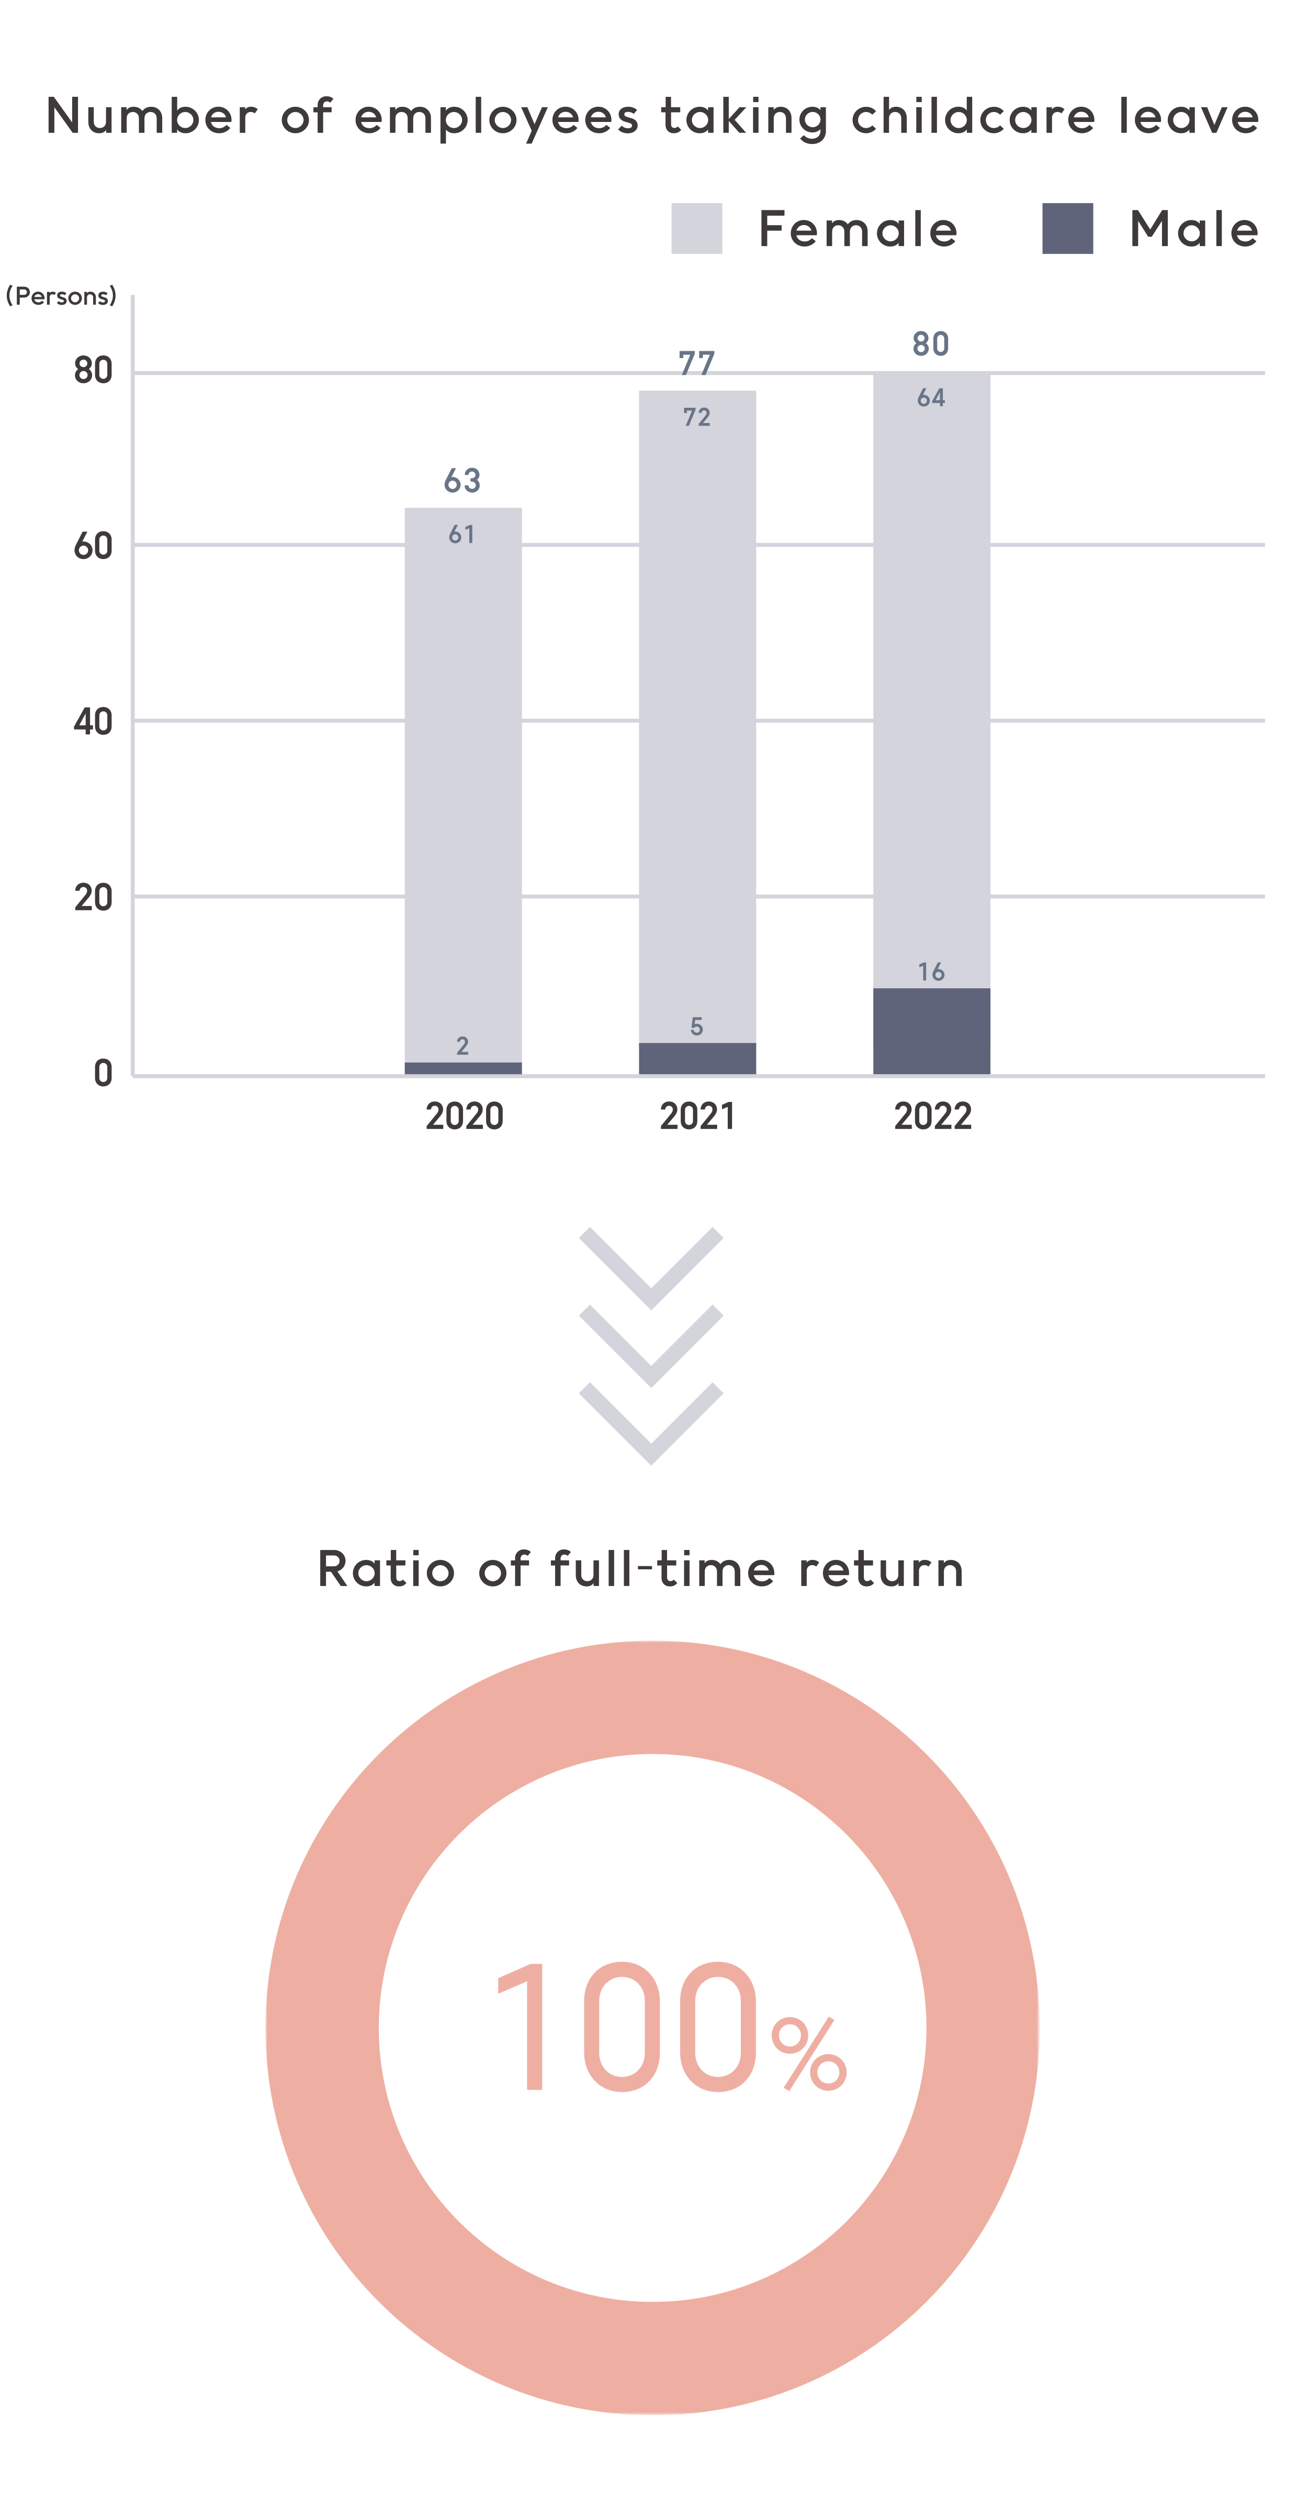 <?xml version="1.0" encoding="utf-8"?>
<!-- Generator: Adobe Illustrator 26.5.0, SVG Export Plug-In . SVG Version: 6.00 Build 0)  -->
<svg version="1.1" id="レイヤー_1" xmlns="http://www.w3.org/2000/svg" xmlns:xlink="http://www.w3.org/1999/xlink" x="0px"
	 y="0px" viewBox="0 0 335 640" style="enable-background:new 0 0 335 640;" xml:space="preserve">
<style type="text/css">
	.st0{fill-rule:evenodd;clip-rule:evenodd;fill:#FFFFFF;}
	.st1{fill-rule:evenodd;clip-rule:evenodd;fill:#D3D4DC;}
	.st2{fill-rule:evenodd;clip-rule:evenodd;fill:#5F647B;}
	.st3{fill:#697487;}
	.st4{fill:#3E3A39;}
	.st5{fill:#D3D4DC;}
	.st6{filter:url(#Adobe_OpacityMaskFilter);}
	.st7{mask:url(#mask-2_00000139973640637145879320000017553426604149069704_);fill-rule:evenodd;clip-rule:evenodd;fill:#EEAFA2;}
	.st8{fill:#EEAFA2;}
</style>
<g id="mobile_H_graph_en_svg">
	<g id="mobile_supply_01_従業員の環境整備" transform="translate(-20, -1572)">
		<g id="img_07_sp" transform="translate(20, 1572)">
			<rect id="Rectangle" class="st0" width="335" height="640"/>
			<g id="Group-9" transform="translate(1, 22)">
				<g id="parental-leave_ja_sp" transform="translate(0, 20)">
					<rect id="Rectangle_00000013154942123696368860000012437977398562332070_" class="st0" width="334" height="260"/>
					<g id="Group-8" transform="translate(0, 30)">
						<g id="Group-4" transform="translate(2, 3.5)">
							
								<rect id="Rectangle_00000177471390262161980050000003905537921973477508_" x="31" y="199.5" class="st1" width="290" height="1"/>
							<rect id="Rectangle-Copy-2" x="31" y="153.5" class="st1" width="290" height="1"/>
							<rect id="Rectangle-Copy-3" x="31" y="63.5" class="st1" width="290" height="1"/>
							<rect id="Rectangle-Copy-7" x="31" y="108.5" class="st1" width="290" height="1"/>
							<rect id="Rectangle-Copy-4" x="31" y="19.5" class="st1" width="290" height="1"/>
							<rect id="Rectangle-Copy" x="30.5" class="st1" width="1" height="200"/>
							<g id="Group-11" transform="translate(100.673, 7.5)">
								<g id="Group-12">
									<g id="Group-6" transform="translate(0, 35)">
										<rect id="Rectangle-Copy-16" x="0" y="12" class="st1" width="30" height="145"/>
										<rect id="Rectangle-Copy-15" x="0" y="154" class="st2" width="30" height="3"/>
										<path id="_x36_3" class="st3" d="M12.24,8.11c1.14,0,2.06-0.91,2.06-2.01s-0.91-2-2.06-2c-0.09,0-0.18,0.02-0.29,0.03
											l1.17-2.28h-1.09l-1.45,2.86c-0.21,0.41-0.4,0.86-0.4,1.38C10.19,7.2,11.11,8.11,12.24,8.11z M12.24,7.17
											c-0.58,0-1.06-0.46-1.06-1.06V6.06c0.02-0.57,0.49-1.02,1.06-1.02c0.58,0,1.06,0.48,1.06,1.06
											C13.3,6.7,12.83,7.17,12.24,7.17z M17.26,8.1c1.05,0,1.93-0.75,1.93-1.86c0-0.62-0.29-1.12-0.71-1.41
											c0.38-0.29,0.65-0.73,0.65-1.27c0-1.04-0.82-1.82-1.9-1.82c-1.07,0-1.87,0.77-1.86,1.85h0.95
											c0.01-0.56,0.42-0.89,0.9-0.89c0.49,0,0.88,0.39,0.88,0.87c0,0.47-0.39,0.86-0.88,0.86h-0.39l0.01,0.83V5.3h0.4
											c0.52,0,0.94,0.42,0.94,0.92c0,0.51-0.42,0.92-0.94,0.92c-0.51,0-0.92-0.34-0.95-0.89h-0.96
											C15.33,7.46,16.3,8.1,17.26,8.1z"/>
										<path id="_x32_" class="st3" d="M16.23,152v-0.71h-1.75l1.24-1.48c0.23-0.28,0.48-0.66,0.48-1.16
											c0-0.76-0.58-1.33-1.41-1.33c-0.77,0-1.37,0.49-1.4,1.37h0.74c0-0.35,0.26-0.64,0.65-0.64c0.38,0,0.64,0.28,0.64,0.63
											c0,0.25-0.11,0.49-0.25,0.66l-1.78,2.17V152H16.23z"/>
										<path id="_x36_1" class="st3" d="M12.93,21.08c0.85,0,1.54-0.68,1.54-1.51c0-0.82-0.68-1.5-1.54-1.5
											c-0.07,0-0.14,0.01-0.22,0.02l0.88-1.71h-0.82l-1.09,2.15c-0.16,0.31-0.3,0.65-0.3,1.04
											C11.39,20.4,12.08,21.08,12.93,21.08z M12.93,20.38c-0.44,0-0.79-0.35-0.79-0.8v-0.03c0.02-0.43,0.37-0.77,0.79-0.77
											c0.44,0,0.79,0.36,0.79,0.8C13.73,20.03,13.37,20.38,12.93,20.38z M17.28,21v-4.61h-0.62l-1.12,0.5v0.74l0.98-0.41V21
											H17.28z"/>
										<path id="_x32_020" class="st4" d="M9.85,171v-1.07H7.23l1.86-2.22c0.35-0.42,0.72-0.99,0.72-1.74c0-1.13-0.86-2-2.12-2
											c-1.15,0-2.05,0.74-2.1,2.06h1.12c0-0.52,0.39-0.96,0.97-0.96c0.57,0,0.96,0.42,0.96,0.95c0,0.37-0.16,0.73-0.38,0.99
											l-2.66,3.26V171H9.85z M12.79,171.12c1.22,0,2.13-0.81,2.13-2.15v-2.84c0-1.31-0.92-2.15-2.13-2.15
											c-1.21,0-2.12,0.81-2.12,2.15v2.84C10.66,170.28,11.58,171.12,12.79,171.12z M12.79,169.99c-0.58,0-1.02-0.45-1.02-1.04
											v-2.81c0-0.6,0.44-1.04,1.02-1.04s1.02,0.44,1.02,1.04v2.81C13.81,169.54,13.36,169.99,12.79,169.99z M20,171v-1.07h-2.62
											l1.86-2.22c0.35-0.42,0.72-0.99,0.72-1.74c0-1.13-0.86-2-2.11-2c-1.15,0-2.05,0.74-2.1,2.06h1.12
											c0-0.52,0.39-0.96,0.97-0.96c0.57,0,0.96,0.42,0.96,0.95c0,0.37-0.16,0.73-0.38,0.99l-2.66,3.26V171H20z M22.94,171.12
											c1.22,0,2.13-0.81,2.13-2.15v-2.84c0-1.31-0.92-2.15-2.13-2.15c-1.21,0-2.12,0.81-2.12,2.15v2.84
											C20.82,170.28,21.73,171.12,22.94,171.12z M22.94,169.99c-0.58,0-1.02-0.45-1.02-1.04v-2.81c0-0.6,0.44-1.04,1.02-1.04
											s1.02,0.44,1.02,1.04v2.81C23.96,169.54,23.52,169.99,22.94,169.99z"/>
									</g>
									<g id="Group-5" transform="translate(60, 5)">
										<rect id="Rectangle-Copy-17" x="0" y="12" class="st1" width="30" height="168"/>
										<rect id="Rectangle-Copy-18" x="0" y="179" class="st2" width="30" height="8"/>
										<path id="_x37_7" class="st3" d="M12.01,8l2.27-5.45v-0.7h-3.9v1.81h0.95V2.81h1.78L10.95,8H12.01z M17.02,8l2.27-5.45
											v-0.7h-3.9v1.81h0.95V2.81h1.78L15.96,8H17.02z"/>
										<path id="_x35_" class="st3" d="M14.8,177.08c0.86,0,1.53-0.64,1.53-1.5c0-0.88-0.7-1.5-1.53-1.5
											c-0.22,0-0.41,0.04-0.57,0.12l0.14-1.09h1.67v-0.71h-2.26l-0.36,2.72h0.71c0.13-0.2,0.38-0.32,0.64-0.32
											c0.43,0,0.79,0.35,0.79,0.79c0,0.43-0.36,0.78-0.78,0.78s-0.73-0.3-0.77-0.71h-0.73
											C13.34,176.54,14.01,177.08,14.8,177.08z"/>
										<path id="_x37_2" class="st3" d="M12.76,21l1.7-4.09v-0.52h-2.93v1.36h0.71v-0.64h1.34L11.96,21H12.76z M18.11,21v-0.71
											h-1.75l1.24-1.48c0.23-0.28,0.48-0.66,0.48-1.16c0-0.76-0.58-1.33-1.41-1.33c-0.77,0-1.37,0.49-1.4,1.37h0.74
											c0-0.35,0.26-0.64,0.65-0.64c0.38,0,0.64,0.28,0.64,0.63c0,0.25-0.11,0.49-0.25,0.66l-1.78,2.17V21H18.11z"/>
										<path id="_x32_021" class="st4" d="M9.85,201v-1.07H7.23l1.86-2.22c0.35-0.42,0.72-0.99,0.72-1.74c0-1.13-0.86-2-2.12-2
											c-1.15,0-2.05,0.74-2.1,2.06h1.12c0-0.52,0.39-0.96,0.97-0.96c0.57,0,0.96,0.42,0.96,0.95c0,0.37-0.16,0.73-0.38,0.99
											l-2.66,3.26V201H9.85z M12.79,201.12c1.22,0,2.13-0.81,2.13-2.15v-2.84c0-1.31-0.92-2.15-2.13-2.15
											c-1.21,0-2.12,0.81-2.12,2.15v2.84C10.66,200.28,11.58,201.12,12.79,201.12z M12.79,199.99c-0.58,0-1.02-0.45-1.02-1.04
											v-2.81c0-0.6,0.44-1.04,1.02-1.04s1.02,0.44,1.02,1.04v2.81C13.81,199.54,13.36,199.99,12.79,199.99z M20,201v-1.07h-2.62
											l1.86-2.22c0.35-0.42,0.72-0.99,0.72-1.74c0-1.13-0.86-2-2.11-2c-1.15,0-2.05,0.74-2.1,2.06h1.12
											c0-0.52,0.39-0.96,0.97-0.96c0.57,0,0.96,0.42,0.96,0.95c0,0.37-0.16,0.73-0.38,0.99l-2.66,3.26V201H20z M23.82,201v-6.91
											H22.9l-1.67,0.76v1.12l1.48-0.62V201H23.82z"/>
									</g>
									<g id="Group-5_00000048489819871823280590000015510784512533856413_" transform="translate(120, 0)">
										
											<rect id="Rectangle-Copy-17_00000004504453980178000310000005900226017956411069_" x="0" y="12" class="st1" width="30" height="173"/>
										
											<rect id="Rectangle-Copy-18_00000183968054404399367890000011999570171116175769_" x="0" y="170" class="st2" width="30" height="22"/>
										<path id="_x38_0" class="st3" d="M12.24,8.1c1.03,0,1.95-0.74,1.95-1.82c0-0.66-0.32-1.14-0.74-1.42
											c0.35-0.27,0.67-0.72,0.67-1.3c0-1.08-0.88-1.82-1.9-1.82s-1.9,0.74-1.9,1.82c0,0.6,0.33,1.04,0.7,1.31
											c-0.41,0.28-0.73,0.75-0.73,1.4C10.29,7.36,11.21,8.1,12.24,8.1z M12.23,4.43c-0.49,0-0.89-0.38-0.89-0.86
											c0-0.48,0.4-0.86,0.89-0.86s0.89,0.38,0.89,0.86C13.12,4.05,12.72,4.43,12.23,4.43z M12.24,7.14
											c-0.52,0-0.94-0.4-0.94-0.91c0-0.5,0.42-0.91,0.94-0.91c0.52,0,0.94,0.41,0.94,0.91C13.18,6.74,12.76,7.14,12.24,7.14z
											 M17.26,8.1c1.08,0,1.9-0.72,1.9-1.91V3.66c0-1.17-0.82-1.91-1.9-1.91c-1.07,0-1.89,0.72-1.89,1.91v2.53
											C15.37,7.36,16.18,8.1,17.26,8.1z M17.26,7.1c-0.51,0-0.9-0.4-0.9-0.93v-2.5c0-0.54,0.39-0.93,0.9-0.93
											c0.51,0,0.9,0.39,0.9,0.93v2.5C18.16,6.7,17.77,7.1,17.26,7.1z"/>
										<path id="_x31_6" class="st3" d="M13.52,168v-4.61H12.9l-1.12,0.5v0.74l0.98-0.41V168H13.52z M16.69,168.08
											c0.85,0,1.54-0.68,1.54-1.51c0-0.82-0.68-1.5-1.54-1.5c-0.07,0-0.14,0.01-0.22,0.02l0.88-1.71h-0.82l-1.09,2.15
											c-0.16,0.31-0.3,0.65-0.3,1.04C15.15,167.4,15.84,168.08,16.69,168.08z M16.69,167.38c-0.44,0-0.79-0.35-0.79-0.8v-0.03
											c0.02-0.43,0.37-0.77,0.79-0.77c0.44,0,0.79,0.36,0.79,0.8C17.48,167.03,17.13,167.38,16.69,167.38z"/>
										<path id="_x36_4" class="st3" d="M12.93,21.08c0.85,0,1.54-0.68,1.54-1.51c0-0.82-0.68-1.5-1.54-1.5
											c-0.07,0-0.14,0.01-0.22,0.02l0.88-1.71h-0.82l-1.09,2.15c-0.16,0.31-0.3,0.65-0.3,1.04
											C11.39,20.4,12.08,21.08,12.93,21.08z M12.93,20.38c-0.44,0-0.79-0.35-0.79-0.8v-0.03c0.02-0.43,0.37-0.77,0.79-0.77
											c0.44,0,0.79,0.36,0.79,0.8C13.73,20.03,13.37,20.38,12.93,20.38z M17.81,21v-0.85h0.5v-0.71h-0.5v-3.05H16.9l-1.82,3.28
											v0.49h1.99V21H17.81z M17.06,19.45h-1.09l1.09-2.03V19.45z"/>
										<path id="_x32_022" class="st4" d="M9.85,206v-1.07H7.23l1.86-2.22c0.35-0.42,0.72-0.99,0.72-1.74c0-1.13-0.86-2-2.12-2
											c-1.15,0-2.05,0.74-2.1,2.06h1.12c0-0.52,0.39-0.96,0.97-0.96c0.57,0,0.96,0.42,0.96,0.95c0,0.37-0.16,0.73-0.38,0.99
											l-2.66,3.26V206H9.85z M12.79,206.12c1.22,0,2.13-0.81,2.13-2.15v-2.84c0-1.31-0.92-2.15-2.13-2.15
											c-1.21,0-2.12,0.81-2.12,2.15v2.84C10.66,205.28,11.58,206.12,12.79,206.12z M12.79,204.99c-0.58,0-1.02-0.45-1.02-1.04
											v-2.81c0-0.6,0.44-1.04,1.02-1.04s1.02,0.44,1.02,1.04v2.81C13.81,204.54,13.36,204.99,12.79,204.99z M20,206v-1.07h-2.62
											l1.86-2.22c0.35-0.42,0.72-0.99,0.72-1.74c0-1.13-0.86-2-2.11-2c-1.15,0-2.05,0.74-2.1,2.06h1.12
											c0-0.52,0.39-0.96,0.97-0.96c0.57,0,0.96,0.42,0.96,0.95c0,0.37-0.16,0.73-0.38,0.99l-2.66,3.26V206H20z M25.07,206v-1.07
											h-2.62l1.86-2.22c0.35-0.42,0.72-0.99,0.72-1.74c0-1.13-0.86-2-2.11-2c-1.15,0-2.05,0.74-2.1,2.06h1.12
											c0-0.52,0.39-0.96,0.97-0.96c0.57,0,0.96,0.42,0.96,0.95c0,0.37-0.16,0.73-0.38,0.99l-2.66,3.26V206H25.07z"/>
									</g>
								</g>
								<g id="Group-2-Copy-4" transform="translate(96.327, 197)">
								</g>
							</g>
							<path id="_x30_" class="st4" d="M23.46,202.62c1.22,0,2.13-0.81,2.13-2.15v-2.84c0-1.31-0.92-2.15-2.13-2.15
								c-1.21,0-2.12,0.81-2.12,2.15v2.84C21.34,201.78,22.26,202.62,23.46,202.62z M23.46,201.49c-0.58,0-1.02-0.45-1.02-1.04
								v-2.81c0-0.6,0.44-1.04,1.02-1.04s1.02,0.44,1.02,1.04v2.81C24.48,201.04,24.04,201.49,23.46,201.49z"/>
							<path id="_x32_0" class="st4" d="M20.52,157.5v-1.07H17.9l1.86-2.22c0.35-0.42,0.72-0.99,0.72-1.74c0-1.13-0.86-2-2.11-2
								c-1.15,0-2.05,0.74-2.1,2.06h1.12c0-0.52,0.39-0.96,0.97-0.96c0.57,0,0.96,0.42,0.96,0.95c0,0.37-0.16,0.73-0.38,0.99
								l-2.66,3.26v0.74H20.52z M23.46,157.62c1.22,0,2.13-0.81,2.13-2.15v-2.84c0-1.31-0.92-2.15-2.13-2.15
								c-1.21,0-2.12,0.81-2.12,2.15v2.84C21.34,156.78,22.26,157.62,23.46,157.62z M23.46,156.49c-0.58,0-1.02-0.45-1.02-1.04
								v-2.81c0-0.6,0.44-1.04,1.02-1.04s1.02,0.44,1.02,1.04v2.81C24.48,156.04,24.04,156.49,23.46,156.49z"/>
							<path id="_x34_0" class="st4" d="M20.06,112.5v-1.27h0.75v-1.06h-0.75v-4.58H18.7l-2.74,4.91v0.73h2.98v1.27H20.06z
								 M18.94,110.17h-1.64l1.64-3.04V110.17z M23.46,112.62c1.22,0,2.13-0.81,2.13-2.15v-2.84c0-1.31-0.92-2.15-2.13-2.15
								c-1.21,0-2.12,0.81-2.12,2.15v2.84C21.34,111.78,22.26,112.62,23.46,112.62z M23.46,111.49c-0.58,0-1.02-0.45-1.02-1.04
								v-2.81c0-0.6,0.44-1.04,1.02-1.04s1.02,0.44,1.02,1.04v2.81C24.48,111.04,24.04,111.49,23.46,111.49z"/>
							<path id="_x36_0" class="st4" d="M18.39,67.63c1.28,0,2.31-1.03,2.31-2.26c0-1.23-1.03-2.25-2.31-2.25
								c-0.1,0-0.21,0.02-0.32,0.04l1.31-2.56h-1.22l-1.63,3.22c-0.23,0.46-0.45,0.97-0.45,1.56C16.07,66.6,17.11,67.63,18.39,67.63
								z M18.39,66.56c-0.66,0-1.19-0.52-1.19-1.2v-0.04c0.03-0.64,0.55-1.15,1.19-1.15c0.66,0,1.19,0.54,1.19,1.2
								C19.57,66.04,19.04,66.56,18.39,66.56z M23.46,67.62c1.22,0,2.13-0.81,2.13-2.15v-2.84c0-1.31-0.92-2.15-2.13-2.15
								c-1.21,0-2.12,0.81-2.12,2.15v2.84C21.34,66.78,22.26,67.62,23.46,67.62z M23.46,66.49c-0.58,0-1.02-0.45-1.02-1.04v-2.81
								c0-0.6,0.44-1.04,1.02-1.04s1.02,0.44,1.02,1.04v2.81C24.48,66.04,24.04,66.49,23.46,66.49z"/>
							<path id="_x38_0_00000031915569546150362070000000949396468117572753_" class="st4" d="M18.39,22.62
								c1.16,0,2.2-0.84,2.2-2.05c0-0.74-0.36-1.28-0.83-1.59c0.4-0.31,0.76-0.81,0.76-1.46c0-1.22-0.99-2.04-2.14-2.04
								s-2.14,0.83-2.14,2.04c0,0.67,0.37,1.17,0.78,1.48c-0.46,0.32-0.82,0.85-0.82,1.58C16.19,21.78,17.23,22.62,18.39,22.62z
								 M18.37,18.49c-0.55,0-1-0.43-1-0.96c0-0.54,0.45-0.97,1-0.97s1,0.43,1,0.97C19.37,18.05,18.92,18.49,18.37,18.49z
								 M18.39,21.54c-0.58,0-1.05-0.45-1.05-1.03c0-0.57,0.47-1.03,1.05-1.03c0.59,0,1.05,0.46,1.05,1.03
								C19.44,21.09,18.97,21.54,18.39,21.54z M23.46,22.62c1.22,0,2.13-0.81,2.13-2.15v-2.84c0-1.31-0.92-2.15-2.13-2.15
								c-1.21,0-2.12,0.81-2.12,2.15v2.84C21.34,21.78,22.26,22.62,23.46,22.62z M23.46,21.49c-0.58,0-1.02-0.45-1.02-1.04v-2.81
								c0-0.6,0.44-1.04,1.02-1.04s1.02,0.44,1.02,1.04v2.81C24.48,21.04,24.04,21.49,23.46,21.49z"/>
						</g>
						<path id="_x28_Persons_x29_" class="st4" d="M1.6,6.41l0.62-0.26c-0.55-0.86-0.81-1.69-0.81-2.5c0-0.8,0.26-1.63,0.81-2.49
							L1.6,0.89C1.02,1.78,0.73,2.7,0.73,3.65C0.73,4.61,1.02,5.53,1.6,6.41z M4.06,6V4.18h1.12c0.83,0,1.48-0.6,1.48-1.4
							c0-0.79-0.64-1.39-1.48-1.39H3.31V6H4.06z M5.18,3.48H4.06V2.09h1.12c0.4,0,0.71,0.29,0.71,0.69
							C5.89,3.19,5.58,3.48,5.18,3.48z M8.85,6.05c0.53,0,1.09-0.25,1.42-0.68L9.77,4.99C9.56,5.23,9.23,5.41,8.85,5.41
							c-0.53,0-0.97-0.31-1.07-0.8h2.61c0.02-0.06,0.03-0.15,0.03-0.24c0-0.97-0.72-1.71-1.68-1.71c-0.95,0-1.67,0.76-1.67,1.7
							C7.06,5.3,7.79,6.05,8.85,6.05z M9.7,4.02H7.79C7.91,3.6,8.27,3.31,8.74,3.31C9.2,3.31,9.58,3.58,9.7,4.02z M11.73,6V4.04
							c0.01-0.44,0.31-0.71,0.69-0.71c0.22,0,0.38,0.07,0.53,0.19l0.37-0.53c-0.2-0.2-0.52-0.32-0.86-0.32
							c-0.34,0-0.58,0.14-0.74,0.34V2.72h-0.69V6H11.73z M14.8,6.07c0.8,0,1.28-0.46,1.28-0.99c0-0.47-0.25-0.78-0.79-0.94
							l-0.52-0.16c-0.29-0.09-0.4-0.19-0.4-0.35c0-0.2,0.17-0.31,0.49-0.31c0.29,0,0.58,0.12,0.73,0.26L16,3.07
							c-0.25-0.23-0.63-0.41-1.15-0.41c-0.73,0-1.21,0.38-1.21,0.97c0,0.55,0.41,0.82,0.85,0.95l0.49,0.14
							c0.28,0.08,0.37,0.18,0.37,0.35c0,0.22-0.19,0.34-0.55,0.34c-0.32,0-0.62-0.15-0.77-0.33l-0.46,0.47
							C13.83,5.86,14.27,6.07,14.8,6.07z M18.23,6.05c0.96,0,1.75-0.76,1.75-1.69c0-0.94-0.79-1.7-1.75-1.7
							c-0.95,0-1.74,0.76-1.74,1.7C16.49,5.3,17.28,6.05,18.23,6.05z M18.23,5.39c-0.56,0-1.04-0.46-1.04-1.03
							c0-0.57,0.48-1.03,1.04-1.03c0.56,0,1.04,0.46,1.04,1.03C19.27,4.93,18.79,5.39,18.23,5.39z M21.28,6V4.1
							c0.02-0.5,0.37-0.77,0.79-0.77c0.41,0,0.78,0.29,0.78,0.81V6h0.71V4.11c0-0.81-0.52-1.45-1.39-1.45
							c-0.43,0-0.71,0.16-0.89,0.42V2.72h-0.69V6H21.28z M25.35,6.07c0.8,0,1.28-0.46,1.28-0.99c0-0.47-0.25-0.78-0.79-0.94
							l-0.52-0.16c-0.29-0.09-0.4-0.19-0.4-0.35c0-0.2,0.17-0.31,0.49-0.31c0.29,0,0.58,0.12,0.73,0.26l0.41-0.5
							c-0.25-0.23-0.63-0.41-1.15-0.41c-0.73,0-1.21,0.38-1.21,0.97c0,0.55,0.41,0.82,0.85,0.95l0.49,0.14
							c0.28,0.08,0.37,0.18,0.37,0.35c0,0.22-0.19,0.34-0.55,0.34c-0.32,0-0.62-0.15-0.77-0.33l-0.46,0.47
							C24.38,5.86,24.82,6.07,25.35,6.07z M27.73,6.41c0.58-0.88,0.87-1.8,0.87-2.76c0-0.95-0.29-1.87-0.87-2.76l-0.61,0.27
							c0.55,0.86,0.8,1.69,0.8,2.49c0,0.81-0.25,1.63-0.8,2.5L27.73,6.41z"/>
					</g>
					<g id="Group-3" transform="translate(171, 9)">
						<path id="Female" class="st4" d="M24.5,12V8.05h3.68v-1.4H24.5V4.21h4.42V2.78h-5.9V12H24.5z M34.1,12.11
							c1.07,0,2.18-0.5,2.83-1.36l-0.98-0.78c-0.42,0.49-1.08,0.85-1.85,0.85c-1.07,0-1.93-0.61-2.14-1.6h5.22
							c0.04-0.12,0.06-0.3,0.06-0.48c0-1.93-1.44-3.42-3.36-3.42c-1.91,0-3.35,1.51-3.35,3.4C30.53,10.6,31.99,12.11,34.1,12.11z
							 M35.81,8.04h-3.83c0.24-0.84,0.96-1.43,1.9-1.43C34.81,6.61,35.57,7.15,35.81,8.04z M41.12,12V8.21
							c0.04-1,0.74-1.55,1.57-1.55c0.83,0,1.56,0.58,1.56,1.62V12h1.42V8.28c0-1.04,0.73-1.62,1.56-1.62c0.84,0,1.57,0.58,1.57,1.62
							V12h1.42V8.2c0-1.62-1.14-2.87-2.82-2.87c-1.08,0-1.81,0.44-2.26,1.1c-0.47-0.67-1.25-1.1-2.26-1.1
							c-0.85,0-1.43,0.32-1.79,0.84V5.44h-1.38V12H41.12z M56.01,12.11c1,0,1.68-0.36,2.14-0.95V12h1.4V5.44h-1.4v0.84
							c-0.46-0.59-1.14-0.95-2.14-0.95c-1.92,0-3.41,1.55-3.41,3.4S54.09,12.11,56.01,12.11z M56.09,10.78
							c-1.14,0-2.08-0.92-2.08-2.05c0-1.14,0.94-2.06,2.08-2.06c1.15,0,2.09,0.92,2.09,2.06C58.17,9.85,57.24,10.78,56.09,10.78z
							 M63.82,12V2.78h-1.4V12H63.82z M69.83,12.11c1.07,0,2.18-0.5,2.83-1.36l-0.98-0.78c-0.42,0.49-1.08,0.85-1.85,0.85
							c-1.07,0-1.93-0.61-2.14-1.6h5.22c0.04-0.12,0.06-0.3,0.06-0.48c0-1.93-1.44-3.42-3.36-3.42c-1.91,0-3.35,1.51-3.35,3.4
							C66.27,10.6,67.72,12.11,69.83,12.11z M71.55,8.04h-3.83c0.24-0.84,0.96-1.43,1.9-1.43C70.54,6.61,71.31,7.15,71.55,8.04z"/>
						<path id="Male" class="st4" d="M119.5,12V5.54l2.57,4.06h0.91l2.62-4.06V12h1.49V2.78h-1.44l-3.06,4.97l-3.14-4.97h-1.43V12
							H119.5z M133.13,12.11c1,0,1.68-0.36,2.14-0.95V12h1.4V5.44h-1.4v0.84c-0.46-0.59-1.14-0.95-2.14-0.95
							c-1.92,0-3.41,1.55-3.41,3.4S131.21,12.11,133.13,12.11z M133.2,10.78c-1.14,0-2.08-0.92-2.08-2.05
							c0-1.14,0.94-2.06,2.08-2.06c1.15,0,2.09,0.92,2.09,2.06C135.29,9.85,134.35,10.78,133.2,10.78z M140.93,12V2.78h-1.4V12
							H140.93z M146.95,12.11c1.07,0,2.18-0.5,2.83-1.36l-0.98-0.78c-0.42,0.49-1.08,0.85-1.85,0.85c-1.07,0-1.93-0.61-2.14-1.6
							h5.22c0.04-0.12,0.06-0.3,0.06-0.48c0-1.93-1.44-3.42-3.36-3.42c-1.91,0-3.35,1.51-3.35,3.4
							C143.38,10.6,144.83,12.11,146.95,12.11z M148.66,8.04h-3.83c0.24-0.84,0.96-1.43,1.9-1.43
							C147.65,6.61,148.42,7.15,148.66,8.04z"/>
						<rect id="Rectangle_00000110450657989707475070000006939544588091925672_" y="1" class="st1" width="13" height="13"/>
						<rect id="Rectangle-Copy-6" x="95" y="1" class="st2" width="13" height="13"/>
					</g>
				</g>
				<path id="Numberofemployeestakingchildcareleave" class="st4" d="M12.92,12V5.45l4.7,6.55h1.36V2.78h-1.5v6.56l-4.7-6.56h-1.34
					V12H12.92z M24.4,12.11c0.84,0,1.42-0.32,1.79-0.84V12h1.38V5.44h-1.42v3.8c-0.04,1-0.76,1.54-1.57,1.54
					c-0.83,0-1.56-0.58-1.56-1.62V5.44h-1.4v3.78C21.62,10.84,22.64,12.11,24.4,12.11z M31.45,12V8.21c0.04-1,0.74-1.55,1.57-1.55
					s1.56,0.58,1.56,1.62V12H36V8.28c0-1.04,0.73-1.62,1.56-1.62c0.84,0,1.57,0.58,1.57,1.62V12h1.42V8.2
					c0-1.62-1.14-2.87-2.82-2.87c-1.08,0-1.81,0.44-2.26,1.1c-0.47-0.67-1.25-1.1-2.26-1.1c-0.85,0-1.43,0.32-1.79,0.84V5.44h-1.38
					V12H31.45z M46.52,12.11c1.92,0,3.42-1.54,3.42-3.38s-1.5-3.4-3.42-3.4c-1,0-1.69,0.37-2.14,0.96v-3.5h-1.4V12h1.38v-0.89
					C44.8,11.74,45.51,12.11,46.52,12.11z M46.45,10.78c-1.15,0-2.09-0.92-2.09-2.05c0-1.14,0.94-2.06,2.09-2.06
					c1.14,0,2.08,0.92,2.08,2.06C48.52,9.85,47.59,10.78,46.45,10.78z M55.16,12.11c1.07,0,2.18-0.5,2.83-1.36l-0.98-0.78
					c-0.42,0.49-1.08,0.85-1.85,0.85c-1.07,0-1.93-0.61-2.14-1.6h5.22c0.04-0.12,0.06-0.3,0.06-0.48c0-1.93-1.44-3.42-3.36-3.42
					c-1.91,0-3.35,1.51-3.35,3.4C51.6,10.6,53.05,12.11,55.16,12.11z M56.88,8.04h-3.83c0.24-0.84,0.96-1.43,1.9-1.43
					C55.87,6.61,56.64,7.15,56.88,8.04z M61.82,12V8.09c0.02-0.88,0.61-1.43,1.38-1.43c0.44,0,0.77,0.14,1.06,0.37L65,5.96
					c-0.4-0.4-1.04-0.64-1.72-0.64c-0.67,0-1.16,0.28-1.49,0.68V5.44h-1.38V12H61.82z M74.65,12.11c1.92,0,3.49-1.51,3.49-3.38
					c0-1.88-1.57-3.4-3.49-3.4c-1.91,0-3.48,1.51-3.48,3.4C71.17,10.6,72.74,12.11,74.65,12.11z M74.65,10.78
					c-1.12,0-2.08-0.92-2.08-2.05c0-1.14,0.96-2.06,2.08-2.06c1.13,0,2.09,0.92,2.09,2.06C76.74,9.85,75.78,10.78,74.65,10.78z
					 M81.76,12V6.74h2.17V5.44h-2.17V4.96c0-0.55,0.36-1.01,0.98-1.01c0.34,0,0.62,0.14,0.82,0.35l0.82-0.98
					c-0.48-0.53-1.12-0.68-1.8-0.68c-1.32,0-2.23,1.03-2.23,2.2v0.61h-1.08v1.31h1.08V12H81.76z M93.63,12.11
					c1.07,0,2.18-0.5,2.83-1.36l-0.98-0.78c-0.42,0.49-1.08,0.85-1.85,0.85c-1.07,0-1.93-0.61-2.14-1.6h5.22
					c0.04-0.12,0.06-0.3,0.06-0.48c0-1.93-1.44-3.42-3.36-3.42c-1.91,0-3.35,1.51-3.35,3.4C90.06,10.6,91.51,12.11,93.63,12.11z
					 M95.34,8.04h-3.83c0.24-0.84,0.96-1.43,1.9-1.43C94.33,6.61,95.1,7.15,95.34,8.04z M100.28,12V8.21c0.04-1,0.74-1.55,1.57-1.55
					c0.83,0,1.56,0.58,1.56,1.62V12h1.42V8.28c0-1.04,0.73-1.62,1.56-1.62c0.84,0,1.57,0.58,1.57,1.62V12h1.42V8.2
					c0-1.62-1.14-2.87-2.82-2.87c-1.08,0-1.81,0.44-2.26,1.1c-0.47-0.67-1.25-1.1-2.26-1.1c-0.85,0-1.43,0.32-1.79,0.84V5.44h-1.38
					V12H100.28z M113.21,14.76v-3.61c0.44,0.6,1.14,0.96,2.14,0.96c1.92,0,3.42-1.54,3.42-3.38s-1.5-3.4-3.42-3.4
					c-1.01,0-1.72,0.38-2.16,1V5.44h-1.38v9.32H113.21z M115.27,10.78c-1.15,0-2.09-0.92-2.09-2.05c0-1.14,0.94-2.06,2.09-2.06
					c1.14,0,2.08,0.92,2.08,2.06C117.35,9.85,116.41,10.78,115.27,10.78z M122.24,12V2.78h-1.4V12H122.24z M127.8,12.11
					c1.92,0,3.49-1.51,3.49-3.38c0-1.88-1.57-3.4-3.49-3.4c-1.91,0-3.48,1.51-3.48,3.4C124.32,10.6,125.9,12.11,127.8,12.11z
					 M127.8,10.78c-1.12,0-2.08-0.92-2.08-2.05c0-1.14,0.96-2.06,2.08-2.06c1.13,0,2.09,0.92,2.09,2.06
					C129.89,9.85,128.93,10.78,127.8,10.78z M135.17,14.76l4.14-9.32h-1.49l-1.91,4.36l-1.85-4.36h-1.58l2.7,6.04l-1.44,3.29H135.17
					z M144.05,12.11c1.07,0,2.18-0.5,2.83-1.36l-0.98-0.78c-0.42,0.49-1.08,0.85-1.85,0.85c-1.07,0-1.93-0.61-2.14-1.6h5.22
					c0.04-0.12,0.06-0.3,0.06-0.48c0-1.93-1.44-3.42-3.36-3.42c-1.91,0-3.35,1.51-3.35,3.4C140.49,10.6,141.94,12.11,144.05,12.11z
					 M145.77,8.04h-3.83c0.24-0.84,0.96-1.43,1.9-1.43C144.76,6.61,145.53,7.15,145.77,8.04z M152.46,12.11
					c1.07,0,2.18-0.5,2.83-1.36l-0.98-0.78c-0.42,0.49-1.08,0.85-1.85,0.85c-1.07,0-1.93-0.61-2.14-1.6h5.22
					c0.04-0.12,0.06-0.3,0.06-0.48c0-1.93-1.44-3.42-3.36-3.42c-1.91,0-3.35,1.51-3.35,3.4C148.89,10.6,150.35,12.11,152.46,12.11z
					 M154.17,8.04h-3.83c0.24-0.84,0.96-1.43,1.9-1.43C153.17,6.61,153.93,7.15,154.17,8.04z M159.75,12.13
					c1.61,0,2.56-0.92,2.56-1.98c0-0.94-0.49-1.56-1.58-1.88l-1.04-0.31c-0.58-0.18-0.79-0.38-0.79-0.71c0-0.41,0.35-0.61,0.98-0.61
					c0.59,0,1.15,0.24,1.45,0.52l0.83-1.01c-0.5-0.47-1.26-0.82-2.3-0.82c-1.46,0-2.41,0.76-2.41,1.94c0,1.09,0.82,1.64,1.7,1.91
					l0.98,0.28c0.55,0.16,0.74,0.36,0.74,0.7c0,0.43-0.37,0.67-1.09,0.67c-0.64,0-1.24-0.3-1.55-0.66l-0.91,0.95
					C157.82,11.71,158.69,12.13,159.75,12.13z M171.56,12.11c0.83,0,1.45-0.29,1.92-0.86l-0.89-0.89c-0.22,0.25-0.5,0.4-0.86,0.4
					c-0.52,0-0.85-0.35-0.85-0.9l-0.01-3.11h2.35V5.44h-2.35l-0.01-2.65h-1.38v2.65h-1.13v1.31h1.1V10
					C169.45,11.17,170.25,12.11,171.56,12.11z M178.21,12.11c1,0,1.68-0.36,2.14-0.95V12h1.4V5.44h-1.4v0.84
					c-0.46-0.59-1.14-0.95-2.14-0.95c-1.92,0-3.41,1.55-3.41,3.4S176.29,12.11,178.21,12.11z M178.28,10.78
					c-1.14,0-2.08-0.92-2.08-2.05c0-1.14,0.94-2.06,2.08-2.06c1.15,0,2.09,0.92,2.09,2.06C180.37,9.85,179.44,10.78,178.28,10.78z
					 M185.65,12V8.95l2.71,3.05h1.75l-2.95-3.32l3-3.24h-1.75l-2.76,3.04V2.78h-1.4V12H185.65z M193.27,4.14V2.78h-1.38v1.36H193.27
					z M193.27,12V5.44h-1.4V12H193.27z M197.17,12V8.21c0.04-1,0.74-1.55,1.57-1.55s1.56,0.58,1.56,1.62V12h1.42V8.22
					c0-1.62-1.03-2.89-2.78-2.89c-0.85,0-1.43,0.32-1.79,0.84V5.44h-1.38V12H197.17z M207.01,14.87c2.03,0,3.52-1.28,3.52-3.38V5.44
					h-1.4v0.73c-0.48-0.52-1.18-0.84-2.09-0.84c-1.86,0-3.3,1.5-3.3,3.29c0,1.76,1.44,3.28,3.3,3.28c0.91,0,1.61-0.32,2.09-0.85
					v0.44c0,1.34-0.98,2.03-2.15,2.03c-0.85,0-1.61-0.34-2.08-0.92l-0.97,0.84C204.58,14.33,205.66,14.87,207.01,14.87z
					 M207.15,10.57c-1.09,0-2-0.88-2-1.96s0.91-1.96,2-1.96c1.09,0,1.99,0.88,1.99,1.96S208.24,10.57,207.15,10.57z M220.81,12.11
					c0.98,0,1.96-0.44,2.56-1.15l-0.96-0.86c-0.38,0.42-1,0.68-1.6,0.68c-1.16,0-2.05-0.92-2.05-2.05c0-1.14,0.89-2.06,2.05-2.06
					c0.61,0,1.19,0.26,1.6,0.7l0.96-0.9c-0.65-0.77-1.57-1.13-2.56-1.13c-1.94,0-3.46,1.55-3.46,3.4S218.87,12.11,220.81,12.11z
					 M226.69,12V8.21c0.04-1,0.74-1.55,1.57-1.55s1.56,0.58,1.56,1.62V12h1.42V8.22c0-1.62-1.03-2.89-2.78-2.89
					c-0.83,0-1.4,0.31-1.76,0.8V2.78h-1.4V12H226.69z M235.07,4.14V2.78h-1.38v1.36H235.07z M235.07,12V5.44h-1.4V12H235.07z
					 M238.97,12V2.78h-1.4V12H238.97z M244.46,12.11c1.01,0,1.7-0.37,2.16-0.98V12H248V2.78h-1.4v3.49
					c-0.46-0.59-1.14-0.95-2.14-0.95c-1.92,0-3.41,1.55-3.41,3.4S242.54,12.11,244.46,12.11z M244.53,10.78
					c-1.14,0-2.08-0.92-2.08-2.05c0-1.14,0.94-2.06,2.08-2.06c1.15,0,2.09,0.92,2.09,2.06C246.62,9.85,245.68,10.78,244.53,10.78z
					 M253.53,12.11c0.98,0,1.96-0.44,2.56-1.15l-0.96-0.86c-0.38,0.42-1,0.68-1.6,0.68c-1.16,0-2.05-0.92-2.05-2.05
					c0-1.14,0.89-2.06,2.05-2.06c0.61,0,1.19,0.26,1.6,0.7l0.96-0.9c-0.65-0.77-1.57-1.13-2.56-1.13c-1.94,0-3.46,1.55-3.46,3.4
					S251.59,12.11,253.53,12.11z M261,12.11c1,0,1.68-0.36,2.14-0.95V12h1.4V5.44h-1.4v0.84C262.68,5.69,262,5.33,261,5.33
					c-1.92,0-3.41,1.55-3.41,3.4S259.08,12.11,261,12.11z M261.08,10.78c-1.14,0-2.08-0.92-2.08-2.05c0-1.14,0.94-2.06,2.08-2.06
					c1.15,0,2.09,0.92,2.09,2.06C263.16,9.85,262.23,10.78,261.08,10.78z M268.44,12V8.09c0.02-0.88,0.61-1.43,1.38-1.43
					c0.44,0,0.77,0.14,1.06,0.37l0.74-1.07c-0.4-0.4-1.04-0.64-1.72-0.64s-1.16,0.28-1.49,0.68V5.44h-1.38V12H268.44z M276.15,12.11
					c1.07,0,2.18-0.5,2.83-1.36L278,9.97c-0.42,0.49-1.08,0.85-1.85,0.85c-1.07,0-1.93-0.61-2.14-1.6h5.22
					c0.04-0.12,0.06-0.3,0.06-0.48c0-1.93-1.44-3.42-3.36-3.42c-1.91,0-3.35,1.51-3.35,3.4C272.58,10.6,274.04,12.11,276.15,12.11z
					 M277.86,8.04h-3.83c0.24-0.84,0.96-1.43,1.9-1.43C276.86,6.61,277.62,7.15,277.86,8.04z M287.59,12V2.78h-1.4V12H287.59z
					 M293.23,12.11c1.07,0,2.18-0.5,2.83-1.36l-0.98-0.78c-0.42,0.49-1.08,0.85-1.85,0.85c-1.07,0-1.93-0.61-2.14-1.6h5.22
					c0.04-0.12,0.06-0.3,0.06-0.48c0-1.93-1.44-3.42-3.36-3.42c-1.91,0-3.35,1.51-3.35,3.4C289.67,10.6,291.12,12.11,293.23,12.11z
					 M294.95,8.04h-3.83c0.24-0.84,0.96-1.43,1.9-1.43C293.94,6.61,294.71,7.15,294.95,8.04z M301.48,12.11c1,0,1.68-0.36,2.14-0.95
					V12h1.4V5.44h-1.4v0.84c-0.46-0.59-1.14-0.95-2.14-0.95c-1.92,0-3.41,1.55-3.41,3.4S299.56,12.11,301.48,12.11z M301.55,10.78
					c-1.14,0-2.08-0.92-2.08-2.05c0-1.14,0.94-2.06,2.08-2.06c1.15,0,2.09,0.92,2.09,2.06C303.64,9.85,302.71,10.78,301.55,10.78z
					 M310.54,12l2.87-6.56h-1.48l-1.91,4.54l-1.85-4.54h-1.58l2.87,6.56H310.54z M318.13,12.11c1.07,0,2.18-0.5,2.83-1.36
					l-0.98-0.78c-0.42,0.49-1.08,0.85-1.85,0.85c-1.07,0-1.93-0.61-2.14-1.6h5.22c0.04-0.12,0.06-0.3,0.06-0.48
					c0-1.93-1.44-3.42-3.36-3.42c-1.91,0-3.35,1.51-3.35,3.4C314.56,10.6,316.02,12.11,318.13,12.11z M319.84,8.04h-3.83
					c0.24-0.84,0.96-1.43,1.9-1.43C318.84,6.61,319.6,7.15,319.84,8.04z"/>
			</g>
			<polygon id="Path-2-Copy-3" class="st5" points="182.5,314.09 166.8,329.79 151.1,314.09 148.27,316.92 166.8,335.45 
				185.33,316.92 			"/>
			<polygon id="Path-2-Copy-4" class="st5" points="182.5,333.97 166.8,349.67 151.1,333.97 148.27,336.8 166.8,355.33 
				185.33,336.8 			"/>
			<polygon id="Path-2-Copy-5" class="st5" points="182.5,353.85 166.8,369.56 151.1,353.85 148.27,356.68 166.8,375.21 
				185.33,356.68 			"/>
			<g id="full-time_ja_sp" transform="translate(68, 394)">
				<path id="Ratiooffull-timereturn" class="st4" d="M15.5,12V8.36h1.27L19.28,12h1.68l-2.54-3.74c1.19-0.34,2.08-1.38,2.08-2.69
					c0-1.58-1.32-2.78-2.9-2.78h-3.58V12H15.5z M17.58,6.96H15.5V4.19h2.09c0.74,0,1.38,0.59,1.38,1.38
					C18.96,6.38,18.33,6.96,17.58,6.96z M25.79,12.11c1,0,1.68-0.36,2.14-0.95V12h1.4V5.44h-1.4v0.84
					c-0.46-0.59-1.14-0.95-2.14-0.95c-1.92,0-3.41,1.55-3.41,3.4S23.87,12.11,25.79,12.11z M25.86,10.78
					c-1.14,0-2.08-0.92-2.08-2.05c0-1.14,0.94-2.06,2.08-2.06c1.15,0,2.09,0.92,2.09,2.06C27.95,9.85,27.01,10.78,25.86,10.78z
					 M34.17,12.11c0.83,0,1.45-0.29,1.92-0.86l-0.89-0.89c-0.22,0.25-0.5,0.4-0.86,0.4c-0.52,0-0.85-0.35-0.85-0.9l-0.01-3.11h2.35
					V5.44h-2.35l-0.01-2.65h-1.38v2.65h-1.13v1.31h1.1V10C32.06,11.17,32.86,12.11,34.17,12.11z M39.23,4.14V2.78h-1.38v1.36H39.23z
					 M39.23,12V5.44h-1.4V12H39.23z M44.79,12.11c1.92,0,3.49-1.51,3.49-3.38c0-1.88-1.57-3.4-3.49-3.4c-1.91,0-3.48,1.51-3.48,3.4
					C41.31,10.6,42.88,12.11,44.79,12.11z M44.79,10.78c-1.12,0-2.08-0.92-2.08-2.05c0-1.14,0.96-2.06,2.08-2.06
					c1.13,0,2.09,0.92,2.09,2.06C46.88,9.85,45.92,10.78,44.79,10.78z M58.22,12.11c1.92,0,3.49-1.51,3.49-3.38
					c0-1.88-1.57-3.4-3.49-3.4c-1.91,0-3.48,1.51-3.48,3.4C54.74,10.6,56.31,12.11,58.22,12.11z M58.22,10.78
					c-1.12,0-2.08-0.92-2.08-2.05c0-1.14,0.96-2.06,2.08-2.06c1.13,0,2.09,0.92,2.09,2.06C60.31,9.85,59.35,10.78,58.22,10.78z
					 M65.33,12V6.74h2.17V5.44h-2.17V4.96c0-0.55,0.36-1.01,0.98-1.01c0.34,0,0.62,0.14,0.82,0.35l0.82-0.98
					c-0.48-0.53-1.12-0.68-1.8-0.68c-1.32,0-2.23,1.03-2.23,2.2v0.61h-1.08v1.31h1.08V12H65.33z M75.58,12V6.74h2.17V5.44h-2.17
					V4.96c0-0.55,0.36-1.01,0.98-1.01c0.34,0,0.62,0.14,0.82,0.35l0.82-0.98c-0.48-0.53-1.12-0.68-1.8-0.68
					c-1.32,0-2.23,1.03-2.23,2.2v0.61h-1.08v1.31h1.08V12H75.58z M82.24,12.11c0.84,0,1.42-0.32,1.79-0.84V12h1.38V5.44H84v3.8
					c-0.04,1-0.76,1.54-1.57,1.54c-0.83,0-1.56-0.58-1.56-1.62V5.44h-1.4v3.78C79.46,10.84,80.48,12.11,82.24,12.11z M89.29,12V2.78
					h-1.4V12H89.29z M93.19,12V2.78h-1.4V12H93.19z M98.99,7.73V6.9h-3.6v0.83H98.99z M103.54,12.11c0.83,0,1.45-0.29,1.92-0.86
					l-0.89-0.89c-0.22,0.25-0.5,0.4-0.86,0.4c-0.52,0-0.85-0.35-0.85-0.9l-0.01-3.11h2.35V5.44h-2.35l-0.01-2.65h-1.38v2.65h-1.13
					v1.31h1.1V10C101.43,11.17,102.24,12.11,103.54,12.11z M108.6,4.14V2.78h-1.38v1.36H108.6z M108.6,12V5.44h-1.4V12H108.6z
					 M112.5,12V8.21c0.04-1,0.74-1.55,1.57-1.55s1.56,0.58,1.56,1.62V12h1.42V8.28c0-1.04,0.73-1.62,1.56-1.62
					c0.84,0,1.57,0.58,1.57,1.62V12h1.42V8.2c0-1.62-1.14-2.87-2.82-2.87c-1.08,0-1.81,0.44-2.26,1.1c-0.47-0.67-1.25-1.1-2.26-1.1
					c-0.85,0-1.43,0.32-1.79,0.84V5.44h-1.38V12H112.5z M127.18,12.11c1.07,0,2.18-0.5,2.83-1.36l-0.98-0.78
					c-0.42,0.49-1.08,0.85-1.85,0.85c-1.07,0-1.93-0.61-2.14-1.6h5.22c0.04-0.12,0.06-0.3,0.06-0.48c0-1.93-1.44-3.42-3.36-3.42
					c-1.91,0-3.35,1.51-3.35,3.4C123.62,10.6,125.07,12.11,127.18,12.11z M128.9,8.04h-3.83c0.24-0.84,0.96-1.43,1.9-1.43
					C127.89,6.61,128.66,7.15,128.9,8.04z M138.62,12V8.09c0.02-0.88,0.61-1.43,1.38-1.43c0.44,0,0.77,0.14,1.06,0.37l0.74-1.07
					c-0.4-0.4-1.04-0.64-1.72-0.64s-1.16,0.28-1.49,0.68V5.44h-1.38V12H138.62z M146.33,12.11c1.07,0,2.18-0.5,2.83-1.36l-0.98-0.78
					c-0.42,0.49-1.08,0.85-1.85,0.85c-1.07,0-1.93-0.61-2.14-1.6h5.22c0.04-0.12,0.06-0.3,0.06-0.48c0-1.93-1.44-3.42-3.36-3.42
					c-1.91,0-3.35,1.51-3.35,3.4C142.76,10.6,144.22,12.11,146.33,12.11z M148.04,8.04h-3.83c0.24-0.84,0.96-1.43,1.9-1.43
					C147.04,6.61,147.8,7.15,148.04,8.04z M153.93,12.11c0.83,0,1.45-0.29,1.92-0.86l-0.89-0.89c-0.22,0.25-0.5,0.4-0.86,0.4
					c-0.52,0-0.85-0.35-0.85-0.9l-0.01-3.11h2.35V5.44h-2.35l-0.01-2.65h-1.38v2.65h-1.13v1.31h1.1V10
					C151.82,11.17,152.62,12.11,153.93,12.11z M160.32,12.11c0.84,0,1.42-0.32,1.79-0.84V12h1.38V5.44h-1.42v3.8
					c-0.04,1-0.76,1.54-1.57,1.54c-0.83,0-1.56-0.58-1.56-1.62V5.44h-1.4v3.78C157.54,10.84,158.56,12.11,160.32,12.11z M167.37,12
					V8.09c0.02-0.88,0.61-1.43,1.38-1.43c0.44,0,0.77,0.14,1.06,0.37l0.74-1.07c-0.4-0.4-1.04-0.64-1.72-0.64s-1.16,0.28-1.49,0.68
					V5.44h-1.38V12H167.37z M173.75,12V8.21c0.04-1,0.74-1.55,1.57-1.55c0.83,0,1.56,0.58,1.56,1.62V12h1.42V8.22
					c0-1.62-1.03-2.89-2.78-2.89c-0.85,0-1.43,0.32-1.79,0.84V5.44h-1.38V12H173.75z"/>
				<g id="Group-10-Copy-2" transform="translate(0, 16)">
					<g id="Group-3_00000052786112208538086450000003908815188503499393_">
						<g id="Clip-2">
						</g>
						<defs>
							<filter id="Adobe_OpacityMaskFilter" filterUnits="userSpaceOnUse" x="0" y="10" width="198.29" height="198.29">
								<feColorMatrix  type="matrix" values="1 0 0 0 0  0 1 0 0 0  0 0 1 0 0  0 0 0 1 0"/>
							</filter>
						</defs>
						
							<mask maskUnits="userSpaceOnUse" x="0" y="10" width="198.29" height="198.29" id="mask-2_00000139973640637145879320000017553426604149069704_">
							<g class="st6">
								<polygon id="path-1_00000145055839284229089240000010810960833788899750_" class="st0" points="0,0 198.29,0 198.29,218 
									0,218 								"/>
							</g>
						</mask>
						<path id="Fill-1" class="st7" d="M99.15,179.27c-38.73,0-70.13-31.4-70.13-70.13c0-38.73,31.4-70.13,70.13-70.13
							s70.13,31.4,70.13,70.13C169.27,147.88,137.88,179.27,99.15,179.27 M99.15,10C44.39,10,0,54.39,0,109.15
							c0,54.76,44.39,99.15,99.15,99.15s99.15-44.39,99.15-99.15C198.29,54.39,153.9,10,99.15,10"/>
					</g>
					<path id="_x31_00_x25_" class="st8" d="M70.86,125V92.74h-2.94L59.6,96.4v3.99l7.39-3.19V125H70.86z M91.31,125.55
						c5.88,0,9.7-4.24,9.7-10.04v-13.27c0-5.5-3.82-10.04-9.7-10.04s-9.7,4.24-9.7,10.04v13.27
						C81.61,121.01,85.43,125.55,91.31,125.55z M91.31,121.68c-3.36,0-5.84-2.6-5.84-6.17v-13.27c0-3.57,2.48-6.17,5.84-6.17
						s5.84,2.6,5.84,6.17v13.27C97.15,119.08,94.67,121.68,91.31,121.68z M115.9,125.55c5.88,0,9.7-4.24,9.7-10.04v-13.27
						c0-5.5-3.82-10.04-9.7-10.04c-5.88,0-9.7,4.24-9.7,10.04v13.27C106.2,121.01,110.02,125.55,115.9,125.55z M115.9,121.68
						c-3.36,0-5.84-2.6-5.84-6.17v-13.27c0-3.57,2.48-6.17,5.84-6.17s5.84,2.6,5.84,6.17v13.27
						C121.74,119.08,119.26,121.68,115.9,121.68z M134.15,125.31l11.57-18.22l-1.46-0.84l-11.57,18.22L134.15,125.31z
						 M134.32,115.74c2.62,0,4.68-2.06,4.68-4.7c0-2.62-2.06-4.68-4.68-4.68c-2.64,0-4.68,2.06-4.68,4.68
						C129.64,113.67,131.68,115.74,134.32,115.74z M134.32,113.89c-1.61,0-2.81-1.25-2.81-2.86c0-1.58,1.2-2.83,2.81-2.83
						s2.81,1.25,2.81,2.83C137.13,112.64,135.93,113.89,134.32,113.89z M144.16,125.22c2.62,0,4.68-2.06,4.68-4.7
						c0-2.62-2.06-4.68-4.68-4.68c-2.64,0-4.68,2.06-4.68,4.68C139.48,123.15,141.52,125.22,144.16,125.22z M144.16,123.37
						c-1.61,0-2.81-1.25-2.81-2.86c0-1.58,1.2-2.83,2.81-2.83c1.61,0,2.81,1.25,2.81,2.83
						C146.97,122.12,145.77,123.37,144.16,123.37z"/>
				</g>
			</g>
		</g>
	</g>
</g>
</svg>
